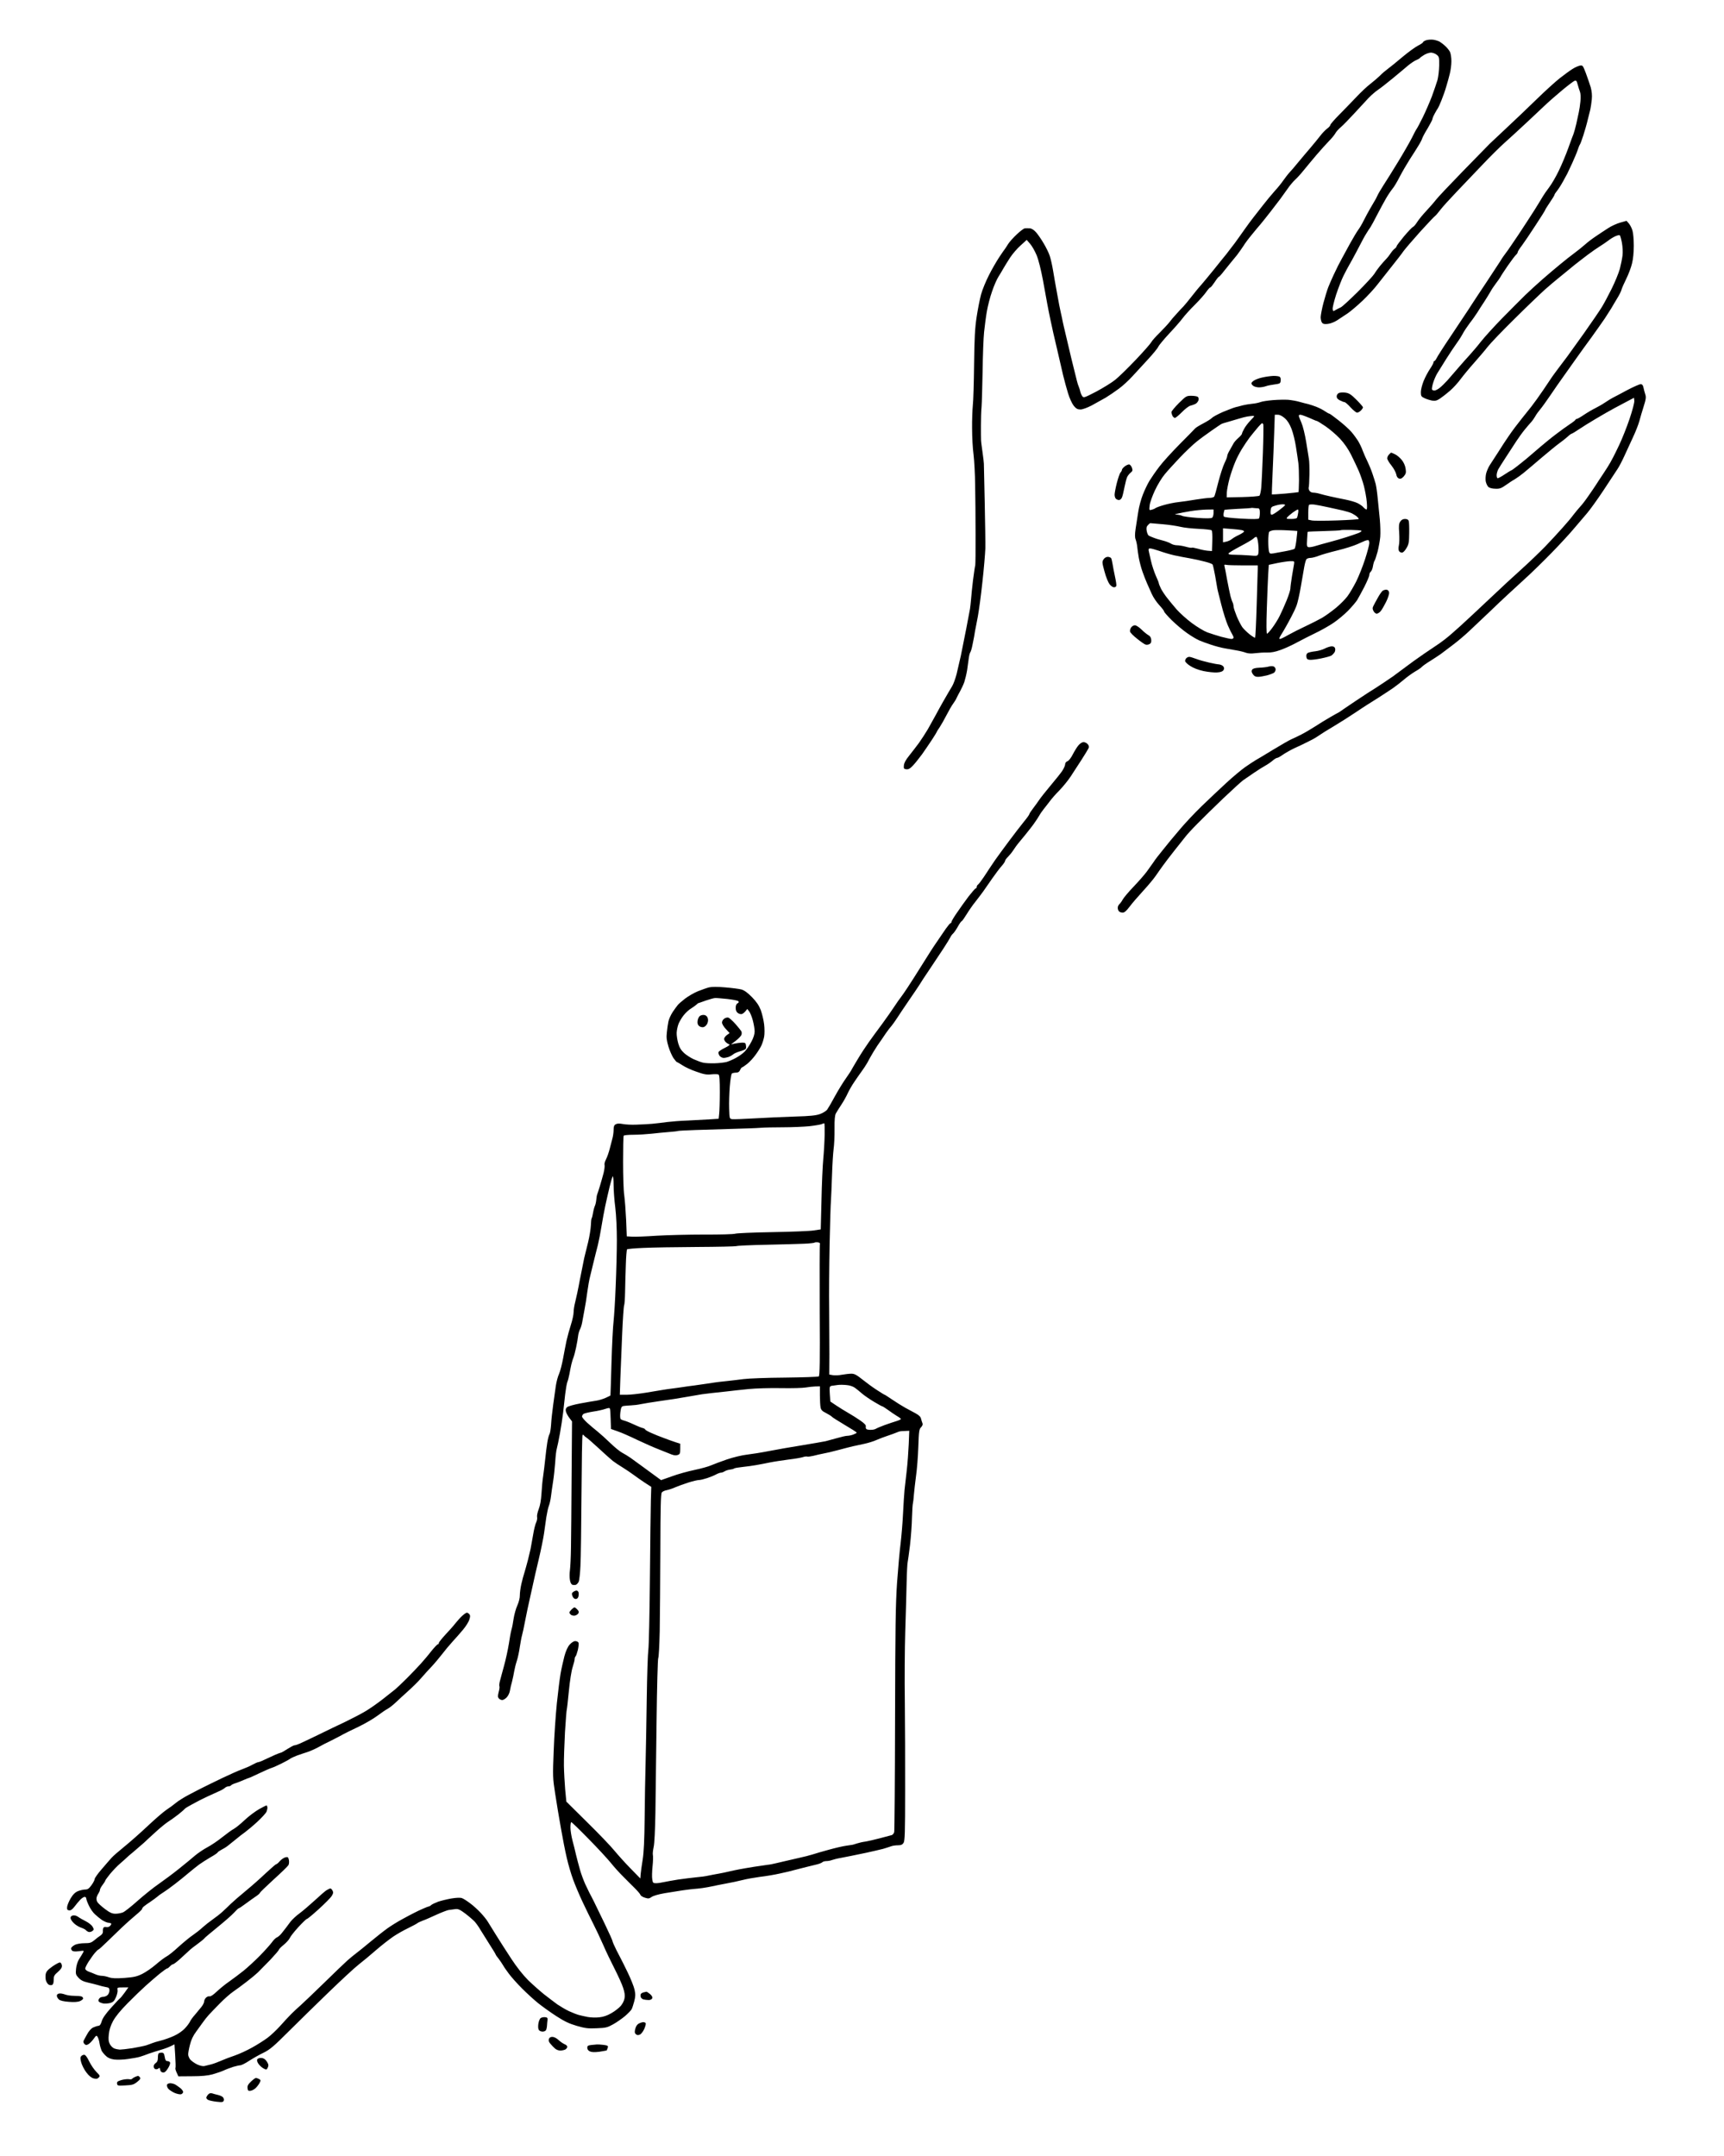 <?xml version="1.0" standalone="no"?>
<!DOCTYPE svg PUBLIC "-//W3C//DTD SVG 20010904//EN"
 "http://www.w3.org/TR/2001/REC-SVG-20010904/DTD/svg10.dtd">
<svg version="1.0" xmlns="http://www.w3.org/2000/svg"
 width="1638pt" height="2048pt" viewBox="0 0 1638 2048"
 preserveAspectRatio="xMidYMid meet">
<g transform="translate(0,2048) scale(0.1,-0.1)"
fill="#000000" stroke="none">
<g>
<path d="M13615 20103 c-22 2 -52 0 -67 -6 -16 -6 -28 -14 -28 -19 0 -4 -22
-19 -48 -32 -27 -14 -93 -62 -148 -108 -54 -46 -117 -97 -139 -113 -22 -16
-56 -45 -75 -65 -20 -19 -60 -54 -90 -77 -31 -23 -93 -82 -138 -130 -46 -48
-119 -124 -163 -168 -43 -44 -79 -85 -79 -92 0 -7 -14 -23 -31 -35 -17 -13
-46 -43 -65 -68 -19 -25 -61 -76 -94 -115 -33 -38 -84 -99 -114 -135 -29 -36
-66 -79 -82 -96 -16 -17 -42 -51 -59 -75 -16 -24 -54 -72 -85 -105 -30 -34
-80 -94 -110 -133 -30 -39 -71 -91 -90 -115 -19 -24 -57 -75 -85 -115 -27 -39
-69 -97 -92 -129 -23 -31 -60 -79 -82 -107 -23 -27 -75 -93 -117 -145 -42 -52
-96 -117 -120 -145 -25 -27 -67 -79 -95 -115 -28 -36 -61 -76 -74 -90 -14 -14
-44 -46 -67 -72 -24 -25 -54 -61 -68 -80 -14 -18 -55 -62 -91 -98 -37 -36 -73
-76 -80 -90 -7 -14 -73 -89 -147 -167 -74 -78 -162 -164 -196 -191 -33 -27
-115 -77 -180 -112 -114 -59 -120 -61 -133 -44 -8 11 -16 30 -19 44 -3 14 -9
34 -14 45 -5 11 -14 38 -19 60 -6 22 -29 117 -52 210 -22 94 -49 206 -59 250
-11 44 -21 91 -24 105 -2 14 -10 48 -16 75 -7 28 -23 111 -36 185 -14 74 -31
174 -39 222 -8 48 -22 110 -31 137 -9 28 -35 81 -58 119 -22 38 -55 86 -73
106 -21 23 -42 36 -60 37 -15 1 -36 1 -45 0 -10 0 -45 -27 -78 -58 -33 -31
-70 -72 -82 -92 -12 -20 -26 -40 -30 -46 -5 -5 -29 -41 -54 -78 -25 -38 -70
-115 -98 -171 -29 -57 -63 -139 -75 -184 -12 -45 -31 -141 -42 -214 -16 -105
-21 -200 -24 -448 -2 -173 -7 -349 -12 -390 -4 -41 -8 -140 -7 -220 0 -80 6
-192 14 -250 7 -58 14 -188 15 -290 2 -102 4 -311 4 -466 1 -155 -1 -287 -3
-295 -3 -8 -12 -70 -21 -139 -8 -69 -17 -152 -19 -185 -3 -33 -7 -73 -10 -90
-3 -16 -19 -102 -36 -190 -17 -88 -40 -203 -51 -255 -12 -52 -30 -130 -40
-173 -11 -43 -30 -95 -42 -115 -12 -20 -28 -46 -34 -57 -7 -11 -29 -49 -49
-85 -21 -36 -53 -95 -73 -132 -20 -36 -54 -97 -75 -135 -22 -37 -60 -96 -85
-131 -26 -34 -67 -89 -93 -121 -32 -39 -48 -69 -50 -92 -3 -30 0 -34 23 -37
20 -2 36 6 63 35 20 21 59 70 87 108 27 39 70 101 94 138 25 38 45 71 45 73 0
3 13 24 29 47 15 23 45 76 66 117 21 41 48 88 61 105 12 17 28 41 33 55 6 14
22 43 34 65 12 22 30 60 39 85 8 25 21 77 27 115 6 39 13 90 16 115 3 24 10
49 15 55 4 5 14 37 20 70 7 33 13 67 15 75 1 8 5 33 9 55 5 22 16 85 27 140
10 55 30 201 43 325 14 124 26 268 28 320 1 52 -2 250 -6 440 -4 190 -8 354
-8 365 0 11 -6 61 -13 110 -7 50 -14 101 -14 115 -1 14 -1 75 -1 135 0 61 2
142 6 180 3 39 7 192 10 340 2 149 8 315 14 370 6 55 17 143 26 195 9 52 31
139 50 192 18 54 46 117 61 140 15 24 36 58 46 77 11 19 39 65 63 102 24 37
70 90 102 118 l57 52 32 -37 c18 -20 45 -68 62 -108 18 -43 41 -136 60 -236
17 -91 35 -192 41 -225 6 -33 20 -105 32 -160 11 -55 38 -174 60 -265 21 -91
48 -205 59 -255 12 -49 33 -127 47 -172 14 -46 38 -98 54 -118 23 -28 37 -35
64 -35 20 0 63 16 106 38 40 22 100 55 133 74 33 20 89 58 125 85 36 26 95 80
130 119 36 39 103 112 150 163 47 51 90 104 96 118 6 14 52 69 101 122 50 53
108 119 128 146 21 28 73 86 117 129 44 44 93 99 109 123 17 24 34 43 39 43 5
0 23 23 41 50 18 28 36 50 39 50 4 0 26 24 48 53 22 28 50 63 62 77 12 14 41
49 64 78 22 30 50 69 62 88 11 19 45 65 75 101 30 37 68 83 85 102 17 20 59
73 95 119 35 46 76 100 92 120 15 20 46 64 69 96 22 33 55 71 72 87 17 15 54
55 81 89 28 34 83 101 124 149 40 47 94 106 118 131 25 25 51 57 59 71 7 15
32 43 55 62 23 20 79 78 126 129 47 51 108 117 136 147 29 30 69 64 89 77 20
13 83 62 140 109 57 47 123 102 147 123 25 20 58 43 75 50 17 7 33 16 36 20 3
5 21 18 41 30 20 12 49 22 65 22 16 0 40 -9 54 -20 23 -18 25 -25 24 -102 -1
-46 -8 -108 -16 -138 -9 -30 -33 -100 -53 -155 -21 -55 -60 -145 -87 -200 -27
-55 -54 -105 -59 -111 -5 -6 -25 -44 -45 -85 -21 -41 -80 -144 -132 -229 -52
-85 -114 -185 -138 -221 -23 -36 -50 -81 -58 -100 -9 -19 -20 -41 -26 -49 -5
-8 -24 -40 -41 -70 -18 -30 -45 -82 -62 -115 -16 -33 -40 -73 -53 -90 -12 -16
-46 -73 -75 -125 -28 -52 -64 -118 -79 -145 -15 -28 -32 -60 -37 -70 -6 -11
-24 -49 -41 -85 -17 -36 -40 -89 -52 -119 -11 -29 -32 -97 -46 -150 -14 -53
-25 -113 -26 -134 0 -20 6 -44 13 -53 10 -12 25 -15 55 -11 24 2 62 17 87 33
24 16 69 46 100 66 31 21 95 76 144 122 48 46 113 116 143 156 30 39 91 116
135 171 44 55 94 119 110 143 17 23 88 106 158 184 71 78 134 145 141 149 7 5
30 31 50 58 21 28 93 107 159 176 67 70 178 186 247 259 69 73 161 164 205
203 44 39 142 129 219 201 76 72 159 150 185 174 25 23 90 80 144 125 54 45
107 85 117 89 16 6 21 0 30 -35 6 -23 16 -54 22 -70 6 -16 8 -53 4 -90 -3 -34
-10 -80 -15 -102 -5 -22 -16 -72 -24 -111 -9 -39 -21 -82 -26 -95 -6 -13 -28
-74 -50 -135 -22 -61 -62 -158 -90 -215 -27 -57 -69 -129 -93 -160 -24 -31
-50 -70 -59 -85 -9 -16 -45 -74 -79 -129 -35 -55 -104 -161 -153 -235 -50 -74
-102 -151 -117 -170 -15 -19 -41 -56 -56 -82 -16 -25 -74 -113 -128 -195 -54
-81 -118 -177 -141 -213 -23 -36 -49 -76 -59 -90 -9 -14 -73 -109 -141 -212
-69 -102 -130 -198 -136 -212 -7 -14 -16 -26 -21 -26 -4 0 -8 -6 -8 -13 0 -7
-15 -35 -34 -63 -19 -28 -46 -80 -60 -114 -14 -35 -26 -82 -26 -105 0 -37 3
-43 35 -58 19 -9 52 -19 73 -23 30 -4 45 0 76 21 21 14 63 47 93 73 30 26 76
76 102 112 27 36 84 105 127 153 43 49 101 116 127 150 26 34 144 157 261 272
117 116 246 239 286 275 41 36 96 83 124 105 28 22 62 50 76 62 14 12 49 41
79 65 30 23 87 68 127 98 40 30 92 66 115 80 23 14 58 38 78 53 20 16 51 35
70 43 18 8 37 12 41 9 4 -3 13 -34 20 -70 7 -38 10 -89 6 -123 -4 -31 -16 -89
-26 -128 -11 -39 -45 -122 -76 -185 -31 -63 -73 -141 -93 -174 -20 -33 -97
-146 -172 -252 -75 -105 -146 -204 -158 -220 -12 -15 -45 -59 -74 -98 -29 -38
-60 -81 -70 -95 -9 -14 -47 -70 -84 -125 -37 -55 -89 -127 -115 -160 -27 -33
-64 -80 -84 -105 -19 -25 -49 -63 -67 -86 -17 -22 -48 -65 -68 -95 -20 -29
-63 -94 -94 -144 -32 -49 -68 -106 -81 -125 -12 -19 -27 -53 -33 -75 -6 -21
-8 -56 -5 -77 4 -20 15 -44 25 -54 10 -9 37 -17 66 -17 41 -2 56 4 98 33 28
20 67 46 89 58 21 13 59 40 83 60 25 20 100 84 168 142 68 58 145 121 172 140
26 19 62 47 78 62 17 16 34 28 38 28 4 0 34 18 65 39 31 21 104 67 162 101 58
35 139 81 180 103 41 22 100 53 130 69 l55 29 3 -29 c2 -16 -19 -94 -46 -174
-27 -80 -71 -189 -97 -244 -26 -54 -51 -106 -56 -114 -4 -8 -17 -33 -29 -54
-12 -21 -42 -70 -68 -108 -26 -39 -56 -84 -67 -102 -11 -17 -43 -65 -72 -106
-28 -41 -64 -88 -80 -104 -15 -17 -44 -51 -63 -76 -19 -26 -66 -82 -105 -125
-38 -43 -110 -121 -160 -173 -49 -51 -155 -153 -235 -225 -80 -72 -186 -170
-235 -217 -50 -47 -151 -142 -225 -211 -74 -70 -166 -153 -205 -186 -38 -33
-86 -70 -107 -84 -20 -13 -85 -57 -145 -98 -59 -40 -141 -99 -181 -130 -41
-31 -93 -69 -116 -86 -24 -16 -63 -43 -87 -59 -24 -16 -60 -39 -79 -52 -19
-12 -55 -35 -79 -50 -24 -16 -75 -49 -112 -74 -37 -25 -89 -60 -114 -77 -25
-18 -47 -33 -49 -33 -1 0 -36 -19 -77 -43 -41 -23 -106 -64 -145 -89 -39 -25
-98 -60 -130 -76 -33 -17 -75 -37 -94 -45 -19 -8 -96 -52 -170 -97 -74 -45
-151 -92 -170 -102 -19 -11 -64 -41 -100 -66 -36 -25 -117 -93 -180 -151 -63
-58 -168 -157 -234 -221 -65 -63 -154 -158 -198 -210 -44 -52 -87 -104 -97
-115 -9 -11 -43 -53 -76 -94 -33 -40 -71 -89 -84 -110 -14 -20 -43 -61 -65
-91 -22 -30 -79 -95 -127 -145 -47 -49 -93 -104 -102 -121 -9 -17 -23 -36 -31
-43 -9 -8 -16 -23 -16 -35 0 -12 5 -27 12 -34 7 -7 22 -12 35 -12 16 0 35 16
66 57 23 31 80 97 126 147 46 50 101 115 122 146 21 30 52 75 70 99 17 24 65
87 107 140 42 53 89 112 104 131 14 19 66 76 115 125 49 50 160 159 248 243
89 84 172 160 187 170 14 9 59 40 99 68 41 28 90 59 109 69 19 10 50 31 68 46
18 16 39 29 46 29 7 0 31 13 53 29 23 16 72 44 109 62 38 17 85 39 104 49 19
10 51 25 70 35 19 10 49 28 65 40 17 12 77 50 135 84 58 35 146 90 196 124 51
34 105 70 120 79 16 10 66 41 111 70 46 29 107 70 137 90 30 21 78 58 108 84
29 25 76 58 104 75 29 16 57 36 65 45 7 8 42 33 78 55 36 22 82 53 102 67 19
15 71 54 115 87 43 32 115 93 159 135 44 41 127 120 185 175 58 56 134 128
170 161 36 34 115 106 175 161 61 55 173 165 250 244 77 79 172 182 210 228
39 46 93 110 122 143 28 32 100 132 159 221 59 89 119 180 133 202 15 22 43
76 63 120 20 44 58 125 83 180 26 55 53 125 61 155 8 30 26 93 41 139 22 69
24 89 15 115 -6 17 -13 46 -17 64 -5 23 -12 32 -27 32 -11 0 -68 -25 -127 -56
-58 -31 -119 -64 -136 -72 -16 -8 -50 -29 -75 -46 -25 -17 -67 -41 -95 -55
-27 -13 -76 -42 -107 -63 -31 -21 -61 -38 -67 -38 -5 0 -11 -4 -13 -9 -1 -4
-26 -24 -54 -42 -28 -19 -85 -59 -126 -91 -42 -31 -108 -85 -149 -120 -40 -34
-102 -88 -138 -118 -37 -30 -83 -67 -103 -82 -20 -16 -39 -28 -42 -28 -2 0
-31 -18 -63 -39 -32 -21 -61 -37 -65 -34 -5 2 -8 15 -8 29 0 14 7 38 14 53 8
15 43 70 77 122 34 52 78 119 97 149 20 30 54 78 76 105 23 28 51 61 64 75 13
14 30 39 39 55 9 17 30 46 47 66 17 20 60 80 96 133 36 53 93 136 128 184 34
48 89 125 122 172 33 47 97 135 141 195 44 61 101 142 127 180 25 39 53 82 62
97 8 15 32 54 52 88 21 33 41 73 44 87 4 15 24 61 45 103 21 42 46 108 55 146
11 42 17 108 17 169 0 55 -5 119 -12 142 -6 24 -22 54 -34 69 l-23 26 -60 -17
c-33 -9 -85 -33 -115 -53 -31 -20 -83 -54 -115 -76 -32 -21 -80 -57 -105 -80
-25 -22 -71 -59 -101 -81 -30 -22 -90 -69 -133 -105 -44 -36 -120 -100 -170
-144 -49 -43 -124 -111 -165 -151 -41 -40 -140 -140 -220 -221 -80 -82 -169
-181 -199 -219 -30 -39 -78 -95 -105 -125 -28 -30 -78 -87 -111 -125 -33 -38
-80 -92 -104 -120 -25 -27 -58 -60 -75 -72 -16 -13 -38 -23 -47 -23 -10 0 -20
4 -23 9 -3 5 1 33 10 62 9 30 27 72 41 94 14 22 52 83 84 135 33 52 78 120
100 150 22 30 49 73 60 95 12 22 41 65 64 96 24 30 56 76 72 101 15 25 45 71
65 101 20 31 46 73 58 94 11 21 36 58 55 83 19 25 38 52 42 60 3 8 35 56 69
106 35 50 70 97 79 104 8 7 15 18 15 24 0 6 17 34 39 62 21 28 79 114 129 191
51 77 92 143 92 146 0 4 20 36 45 73 25 36 45 69 45 74 0 5 11 21 24 37 12 15
38 55 56 88 18 33 37 67 41 75 4 8 25 53 47 100 21 47 45 103 52 125 7 22 16
45 20 50 5 6 20 46 34 90 14 44 33 109 41 145 9 36 20 81 25 100 4 19 11 62
14 95 4 39 0 78 -10 115 -9 30 -30 90 -46 134 -29 76 -31 78 -59 72 -16 -3
-48 -18 -71 -33 -24 -15 -77 -54 -118 -86 -41 -32 -140 -122 -220 -200 -80
-78 -206 -198 -280 -267 -74 -69 -148 -139 -165 -155 -16 -17 -133 -136 -259
-265 -125 -129 -240 -250 -254 -270 -14 -19 -54 -64 -87 -100 -34 -36 -74 -84
-89 -108 -15 -24 -33 -45 -41 -48 -8 -3 -46 -43 -85 -89 -38 -46 -70 -88 -70
-94 0 -5 -8 -16 -18 -23 -10 -7 -27 -26 -38 -43 -10 -16 -30 -42 -44 -56 -14
-14 -41 -45 -60 -68 -19 -23 -43 -57 -53 -74 -11 -18 -81 -94 -156 -169 -76
-75 -148 -142 -162 -148 -13 -6 -35 -17 -49 -25 -23 -14 -25 -13 -28 9 -2 13
13 74 33 137 21 63 52 143 70 179 18 36 42 81 53 100 12 19 43 78 71 130 27
52 55 106 63 120 7 14 22 39 32 55 10 17 26 41 36 55 9 14 39 68 65 120 27 52
65 122 84 155 19 33 47 74 61 91 15 17 46 69 69 115 24 46 67 120 95 164 29
44 66 103 83 131 17 27 34 60 37 72 4 12 27 55 52 95 24 41 44 80 44 86 0 7
10 31 23 54 12 23 25 44 28 47 3 3 19 37 34 75 16 39 37 99 47 135 11 36 26
90 33 120 8 30 15 83 15 118 0 35 -6 75 -14 90 -8 15 -27 39 -43 53 -15 15
-39 33 -53 42 -14 8 -43 17 -65 20z"/>
</g>
<g>
<path d="M12100 16909 c-25 -1 -71 -7 -102 -14 -31 -6 -68 -20 -82 -29 -15 -9
-26 -21 -26 -28 0 -6 8 -17 18 -24 9 -7 34 -14 54 -14 20 0 49 5 65 11 15 6
53 13 83 17 51 7 55 9 58 36 2 16 -2 32 -10 37 -7 5 -33 8 -58 8z"/>
</g>
<g>
<path d="M12785 16750 c-23 3 -51 2 -63 -3 -13 -6 -22 -19 -22 -33 0 -15 10
-28 32 -38 17 -9 36 -16 43 -16 6 0 32 -22 57 -50 25 -27 53 -50 62 -50 9 0
25 9 36 20 11 11 20 25 20 30 0 6 -28 38 -62 72 -50 50 -70 63 -103 68z"/>
</g>
<g>
<path d="M11318 16720 c-45 0 -50 -3 -118 -70 -38 -38 -70 -77 -70 -85 0 -9 5
-25 10 -36 6 -10 16 -19 23 -19 7 0 37 25 67 55 30 31 66 58 80 61 14 3 35 11
48 17 12 6 25 22 29 35 3 15 1 27 -8 33 -8 5 -35 9 -61 9z"/>
</g>
<g>
<path d="M12240 16682 c-30 2 -95 1 -145 -3 -49 -4 -103 -12 -120 -19 -16 -6
-52 -14 -80 -16 -27 -3 -66 -9 -85 -14 -19 -5 -51 -13 -70 -18 -19 -5 -74 -26
-122 -46 -47 -21 -94 -46 -103 -56 -9 -10 -46 -33 -82 -52 -35 -18 -71 -40
-78 -48 -7 -8 -73 -76 -147 -150 -73 -74 -161 -170 -193 -213 -33 -43 -75
-104 -94 -135 -19 -31 -47 -91 -63 -132 -16 -41 -36 -113 -43 -160 -7 -47 -19
-119 -25 -161 -8 -55 -8 -83 0 -104 6 -16 13 -47 15 -69 2 -23 9 -70 15 -106
7 -36 22 -95 35 -131 13 -36 32 -86 43 -110 11 -24 31 -70 45 -101 14 -32 46
-79 71 -106 25 -27 46 -54 46 -60 0 -7 33 -44 73 -84 41 -40 107 -96 148 -124
41 -29 92 -59 114 -68 22 -10 72 -28 112 -41 39 -13 98 -29 130 -34 32 -6 83
-15 113 -20 30 -5 70 -15 88 -22 23 -8 53 -9 90 -4 32 4 82 7 112 6 38 -1 77
6 128 25 40 14 110 46 155 71 45 24 125 65 177 90 52 25 129 68 170 96 41 28
104 80 139 116 35 36 74 82 86 101 12 20 43 77 69 127 25 50 46 99 46 110 0
12 6 26 14 32 8 7 18 31 21 54 4 23 11 47 16 52 4 6 17 44 28 85 10 41 22 104
25 140 3 36 1 110 -4 165 -6 55 -15 145 -20 200 -5 55 -14 118 -20 140 -6 22
-20 66 -31 98 -11 33 -31 81 -44 108 -14 27 -35 75 -47 106 -11 32 -33 76 -47
98 -14 22 -42 60 -63 84 -20 23 -74 72 -119 107 -44 35 -84 64 -88 64 -5 0
-23 10 -42 23 -19 13 -54 31 -79 41 -25 10 -61 22 -80 27 -19 4 -57 14 -85 22
-27 8 -75 16 -105 19z m-99 -142 c19 0 42 -12 67 -34 26 -23 46 -56 64 -103
14 -37 33 -113 41 -168 9 -55 19 -125 23 -155 4 -30 6 -104 6 -164 -1 -60 -3
-110 -4 -111 -2 -1 -59 -8 -127 -14 -69 -6 -126 -9 -127 -8 -1 1 2 92 7 202 5
110 12 280 15 378 l6 177 29 0z m213 0 c7 0 31 -7 52 -16 22 -8 53 -22 71 -30
17 -8 34 -14 37 -14 3 0 39 -22 79 -49 40 -27 102 -80 138 -118 42 -45 78 -98
106 -153 23 -47 56 -115 72 -152 16 -37 39 -103 50 -146 11 -44 24 -112 27
-151 4 -45 3 -71 -3 -71 -5 0 -18 9 -29 21 -10 12 -35 29 -55 39 -19 10 -71
25 -115 34 -43 8 -108 22 -144 30 -36 8 -81 19 -100 25 -19 6 -47 11 -62 11
-17 0 -31 8 -38 20 -6 11 -8 24 -6 29 3 5 6 60 7 122 1 63 -1 130 -5 149 -3
19 -15 92 -26 162 -12 73 -31 150 -45 182 -14 31 -25 61 -25 66 0 6 6 10 14
10z m-454 -11 c23 1 22 -1 -17 -41 -23 -24 -51 -60 -62 -81 -12 -21 -21 -42
-21 -48 0 -5 -16 -24 -36 -41 -20 -18 -40 -41 -45 -52 -6 -12 -21 -39 -34 -61
-14 -22 -25 -48 -25 -57 0 -9 -12 -40 -26 -68 -14 -29 -40 -109 -58 -178 -17
-70 -35 -133 -39 -139 -5 -7 -25 -13 -45 -13 -20 0 -80 -8 -132 -16 -52 -9
-126 -20 -165 -24 -38 -4 -100 -17 -137 -28 -37 -10 -73 -24 -80 -29 -7 -6
-24 -13 -37 -16 -23 -6 -23 -4 -18 42 3 27 26 91 50 142 24 52 66 121 93 153
27 33 92 104 144 159 52 55 124 123 160 152 36 29 101 76 144 106 43 30 83 57
90 61 6 3 31 12 56 18 25 7 72 21 105 31 33 10 71 20 85 22 14 2 36 5 50 6z
m91 -69 c4 0 9 -6 12 -12 2 -7 1 -128 -4 -268 -5 -140 -12 -288 -15 -327 -4
-40 -12 -77 -18 -82 -6 -5 -79 -11 -161 -13 l-150 -3 1 45 c1 25 13 86 26 135
14 50 38 119 53 154 14 35 43 91 64 125 20 33 54 83 74 110 21 26 54 68 75 92
20 24 40 43 43 44z m192 -771 c15 1 27 -2 27 -6 0 -5 -26 -27 -57 -50 -31 -24
-62 -43 -70 -43 -10 0 -13 10 -11 37 3 34 7 39 43 49 22 7 52 13 68 13z m302
-2 c22 -3 81 -14 130 -25 50 -11 115 -25 145 -32 30 -7 69 -19 85 -27 17 -9
38 -22 48 -31 9 -8 17 -18 17 -22 0 -4 -93 -10 -207 -14 -115 -4 -223 -4 -240
0 l-33 7 0 67 c0 36 3 70 7 74 5 4 26 5 48 3z m-573 -33 c13 -1 31 -3 41 -3
13 -1 17 -10 17 -43 0 -24 -4 -48 -8 -53 -5 -7 -58 -8 -167 -2 -100 6 -163 13
-167 20 -4 7 -4 23 -1 37 3 14 7 26 7 27 1 1 58 5 126 9 69 3 126 7 127 8 2 2
13 2 25 0z m-449 -15 l67 1 0 -34 c0 -18 -6 -38 -13 -44 -9 -7 -52 -8 -140 -2
-70 5 -136 14 -146 20 -11 5 -32 10 -48 11 -26 1 -26 2 7 10 19 5 73 15 120
23 47 8 115 14 153 15z m868 1 c5 0 6 -15 3 -32 -3 -18 -7 -39 -10 -45 -2 -8
-22 -13 -55 -13 -47 0 -50 1 -38 17 8 9 32 29 53 45 21 15 43 28 47 28z
m-1402 -130 c3 0 56 -5 118 -10 61 -5 137 -17 170 -25 32 -8 109 -16 172 -19
62 -3 118 -9 123 -14 5 -5 8 -52 6 -103 l-3 -94 -40 3 c-22 2 -64 10 -93 19
-30 8 -56 13 -58 10 -3 -3 -29 1 -57 9 -29 8 -67 14 -85 14 -18 0 -44 7 -57
16 -13 8 -48 22 -77 29 -29 7 -69 19 -88 27 -19 7 -40 16 -46 20 -7 4 -15 24
-19 44 -5 27 -2 41 11 55 9 10 20 19 23 19z m769 -55 c42 -3 87 -8 100 -11 12
-2 22 -8 22 -13 0 -5 -21 -19 -47 -32 -27 -12 -57 -30 -68 -39 -11 -10 -35
-21 -52 -25 l-33 -7 0 67 0 66 78 -6z m532 -13 c52 -3 96 -5 96 -6 1 0 -3 -37
-8 -81 -5 -44 -13 -84 -18 -88 -4 -5 -43 -15 -86 -23 -44 -8 -95 -17 -115 -21
-32 -5 -37 -2 -42 18 -4 13 -7 58 -7 99 0 41 4 80 8 87 4 6 23 13 42 16 19 2
78 2 130 -1z m605 4 c51 -1 97 -4 100 -8 4 -4 -8 -13 -26 -21 -19 -7 -70 -25
-114 -39 -44 -14 -118 -36 -165 -48 -47 -12 -106 -29 -132 -37 -25 -8 -55 -13
-65 -11 -16 3 -18 12 -14 73 2 39 4 71 6 73 2 2 71 5 155 7 84 2 154 6 157 8
2 3 46 4 98 3z m-899 -66 c7 0 15 -26 19 -69 4 -38 4 -79 0 -92 -7 -21 -11
-22 -89 -15 -44 3 -107 6 -139 6 -41 0 -57 4 -55 12 2 6 53 37 112 68 59 31
115 64 124 73 9 10 22 17 28 17z m1062 -31 c7 1 12 -11 12 -28 0 -16 -18 -84
-40 -152 -22 -68 -60 -164 -85 -214 -25 -49 -62 -112 -83 -140 -20 -27 -69
-76 -107 -108 -39 -32 -99 -76 -135 -97 -36 -20 -108 -57 -160 -81 -52 -24
-124 -61 -160 -81 -36 -21 -71 -38 -78 -38 -10 0 -9 8 6 33 11 17 32 52 46 77
14 25 40 71 56 103 17 31 39 78 49 105 10 26 28 106 40 177 12 72 27 157 33
190 6 33 15 66 21 73 5 6 22 12 38 12 15 0 51 9 78 20 28 11 108 34 178 51 71
17 155 44 188 59 33 15 67 30 75 33 8 3 21 6 28 6z m-2070 -79 c10 0 50 -11
88 -24 38 -14 100 -32 139 -41 38 -8 105 -22 150 -29 44 -8 109 -22 145 -32
36 -9 68 -21 71 -27 4 -5 14 -53 24 -106 9 -53 18 -105 20 -116 1 -11 19 -81
38 -156 19 -76 48 -166 63 -200 15 -35 34 -73 41 -84 7 -11 13 -25 13 -32 0
-7 -9 -13 -20 -13 -11 0 -55 10 -98 21 -42 12 -102 31 -132 42 -30 11 -96 51
-146 88 -50 37 -115 96 -145 130 -30 35 -71 84 -90 109 -20 25 -46 64 -58 87
-11 23 -21 47 -21 52 0 6 -13 39 -29 73 -15 35 -36 97 -45 138 -10 41 -19 85
-22 98 -3 16 0 22 14 22z m1329 -121 c41 1 42 0 38 -26 -3 -16 -12 -68 -20
-118 -8 -49 -15 -102 -15 -116 0 -14 -16 -64 -35 -111 -19 -47 -49 -114 -66
-148 -17 -35 -50 -87 -72 -116 -22 -30 -44 -54 -49 -54 -6 0 -7 90 -2 233 4
127 10 275 13 327 l6 94 80 17 c44 9 99 17 122 18z m-605 -35 c13 -3 85 -5
161 -5 l137 0 0 -32 c0 -18 -5 -171 -10 -341 -5 -170 -12 -311 -15 -314 -2 -3
-25 11 -51 31 -25 20 -57 51 -70 68 -13 18 -37 65 -54 105 -16 40 -30 82 -30
93 0 12 -4 29 -9 39 -5 9 -14 36 -20 59 -6 23 -20 93 -32 155 -11 62 -22 121
-25 130 -4 14 0 16 18 12z"/>
</g>
<g>
<path d="M13218 16180 c-3 0 -12 -8 -21 -18 -10 -10 -17 -27 -17 -36 0 -10 18
-41 40 -68 22 -27 42 -65 46 -84 4 -22 13 -36 27 -40 15 -5 27 1 45 21 20 24
23 35 17 73 -4 28 -18 60 -37 83 -17 21 -45 45 -63 53 -18 9 -35 16 -37 16z"/>
</g>
<g>
<path d="M10729 16068 c-8 1 -27 -7 -42 -18 -15 -12 -27 -26 -27 -32 0 -6 -6
-19 -14 -27 -8 -9 -23 -54 -35 -100 -12 -47 -21 -97 -21 -111 0 -14 5 -31 12
-38 7 -7 20 -12 30 -12 11 0 23 11 29 27 6 15 16 60 24 100 8 40 19 82 26 95
7 12 21 30 33 39 17 14 19 21 11 45 -6 16 -17 30 -26 32z"/>
</g>
<g>
<path d="M13349 15550 c-19 0 -34 -8 -45 -25 -13 -20 -15 -40 -10 -108 3 -45
2 -98 -3 -118 -5 -21 -5 -43 1 -53 5 -9 17 -16 28 -16 11 0 28 17 43 43 22 37
25 55 26 143 1 55 -1 108 -5 117 -4 11 -17 17 -35 17z"/>
</g>
<g>
<path d="M10525 15190 c-15 0 -31 -10 -40 -24 -15 -23 -14 -31 9 -115 13 -50
35 -104 48 -121 13 -16 31 -29 41 -29 10 -1 20 5 23 12 3 8 -3 47 -12 88 -9
41 -19 94 -23 119 -4 25 -10 51 -14 58 -5 6 -19 12 -32 12z"/>
</g>
<g>
<path d="M13175 14878 c-11 1 -28 -3 -38 -10 -9 -7 -31 -38 -47 -68 -17 -30
-36 -65 -42 -78 -9 -17 -8 -28 2 -47 7 -14 21 -25 30 -25 9 0 26 10 37 23 11
12 34 52 52 88 18 36 31 77 29 90 -2 15 -11 25 -23 27z"/>
</g>
<g>
<path d="M10783 14540 c-12 0 -28 -9 -36 -21 -8 -11 -13 -29 -10 -40 3 -10 33
-41 67 -67 33 -27 69 -52 79 -55 10 -4 27 -2 38 4 15 8 19 19 17 42 -2 21 -11
35 -27 43 -12 7 -42 30 -65 53 -23 23 -51 41 -63 41z"/>
</g>
<g>
<path d="M12652 14340 c-15 -1 -44 -10 -65 -21 -21 -11 -62 -23 -90 -26 -29
-3 -60 -10 -70 -15 -12 -6 -17 -18 -15 -36 2 -21 9 -28 31 -30 16 -2 65 4 109
13 44 9 88 21 97 27 10 6 23 20 30 30 7 11 9 28 6 39 -4 13 -15 19 -33 19z"/>
</g>
<g>
<path d="M11300 14240 c-9 0 -21 -5 -28 -12 -7 -7 -12 -19 -12 -27 0 -9 21
-30 48 -47 30 -20 76 -38 127 -49 44 -9 102 -15 129 -13 33 2 52 9 60 21 8 12
8 22 0 35 -6 9 -24 18 -40 20 -16 1 -60 9 -97 18 -37 8 -91 23 -120 34 -29 11
-59 20 -67 20z"/>
</g>
<g>
<path d="M12103 14148 c-11 5 -30 5 -48 0 -16 -5 -57 -10 -89 -11 -42 -2 -62
-8 -69 -19 -8 -12 -6 -23 6 -42 13 -19 26 -26 50 -26 17 0 56 7 85 14 29 8 60
20 68 26 8 7 14 21 14 31 0 10 -8 22 -17 27z"/>
</g>
<g>
<path d="M10294 13430 c-12 0 -33 -13 -47 -30 -14 -16 -38 -55 -54 -86 -16
-32 -37 -60 -50 -65 -14 -5 -23 -17 -23 -30 0 -12 -13 -40 -28 -63 -15 -22
-65 -85 -110 -138 -45 -54 -93 -114 -107 -135 -14 -21 -41 -58 -60 -83 -19
-25 -35 -49 -35 -54 0 -5 -24 -39 -54 -75 -29 -36 -91 -116 -137 -178 -46 -61
-106 -144 -134 -183 -27 -40 -54 -80 -60 -89 -5 -9 -28 -43 -50 -76 -22 -33
-46 -64 -52 -68 -7 -4 -13 -15 -13 -22 0 -8 -4 -15 -10 -15 -5 0 -35 -35 -68
-77 -32 -43 -82 -112 -110 -154 -29 -41 -52 -81 -52 -87 0 -7 -4 -12 -9 -12
-4 0 -24 -24 -44 -52 -20 -29 -57 -84 -84 -123 -27 -38 -91 -137 -142 -220
-51 -82 -113 -179 -137 -215 -23 -36 -53 -78 -65 -94 -13 -16 -40 -55 -61 -87
-21 -33 -73 -106 -115 -164 -43 -57 -100 -136 -128 -175 -27 -38 -74 -109
-103 -158 -29 -48 -56 -94 -60 -102 -3 -8 -27 -44 -52 -80 -26 -36 -73 -112
-105 -170 -31 -58 -65 -116 -75 -130 -10 -14 -41 -33 -68 -43 -39 -14 -93 -20
-239 -24 -103 -3 -273 -11 -378 -17 -104 -6 -202 -10 -217 -8 -27 4 -27 4 -30
100 -2 53 1 149 6 212 5 63 14 118 20 122 6 4 23 8 39 8 19 0 31 7 39 25 6 14
14 25 18 25 4 0 26 15 49 33 23 18 60 58 81 88 22 30 47 70 55 89 9 19 20 55
25 80 5 27 5 77 0 120 -5 41 -20 102 -32 135 -17 43 -40 78 -83 122 -41 42
-73 65 -100 73 -22 6 -92 15 -154 20 -76 7 -129 6 -155 0 -23 -6 -70 -23 -106
-37 -36 -15 -90 -46 -120 -69 -30 -23 -62 -51 -70 -61 -9 -10 -30 -40 -48 -66
-18 -27 -36 -67 -41 -90 -5 -23 -12 -70 -15 -104 -6 -49 -2 -77 15 -135 12
-40 34 -89 48 -110 14 -20 29 -37 33 -38 4 0 27 -14 52 -30 25 -17 85 -45 133
-61 72 -26 98 -30 143 -25 30 3 61 2 67 -2 9 -5 12 -54 12 -167 0 -88 -3 -181
-6 -207 l-5 -46 -91 -6 c-51 -3 -144 -8 -207 -11 -63 -2 -149 -9 -190 -14 -41
-6 -106 -13 -145 -17 -38 -3 -106 -7 -150 -8 -44 -2 -101 1 -127 6 -32 6 -53
6 -67 -2 -16 -8 -21 -21 -21 -53 0 -23 -5 -58 -10 -77 -5 -19 -17 -64 -26
-100 -9 -36 -25 -82 -36 -103 -11 -21 -17 -45 -14 -53 3 -9 -1 -44 -9 -77 -9
-34 -25 -91 -36 -127 -11 -36 -23 -72 -26 -80 -3 -8 -6 -31 -8 -51 -2 -21 -8
-45 -13 -55 -5 -11 -13 -39 -17 -64 -4 -25 -10 -49 -14 -55 -3 -5 -6 -35 -7
-65 -1 -30 -12 -102 -26 -160 -14 -58 -31 -125 -37 -150 -5 -25 -24 -117 -41
-205 -16 -88 -37 -185 -45 -215 -8 -30 -15 -73 -15 -96 0 -23 -12 -77 -26
-120 -14 -43 -32 -110 -41 -149 -8 -38 -23 -115 -33 -170 -10 -55 -27 -120
-38 -146 -12 -25 -25 -76 -31 -115 -5 -38 -16 -118 -25 -179 -8 -60 -18 -145
-20 -188 -3 -44 -10 -84 -15 -91 -5 -6 -15 -42 -21 -80 -6 -37 -15 -109 -20
-160 -5 -50 -14 -120 -19 -156 -6 -36 -13 -110 -16 -165 -4 -67 -13 -117 -27
-153 -11 -28 -18 -62 -15 -74 3 -11 -1 -34 -8 -49 -8 -15 -22 -69 -30 -121 -9
-51 -20 -111 -24 -133 -5 -22 -16 -69 -25 -105 -9 -36 -24 -87 -32 -115 -9
-27 -23 -79 -31 -115 -8 -36 -14 -83 -14 -105 1 -23 -9 -64 -24 -97 -14 -31
-29 -87 -35 -125 -5 -37 -14 -84 -20 -103 -6 -19 -17 -80 -25 -135 -9 -55 -29
-149 -46 -210 -16 -60 -35 -127 -40 -148 -5 -20 -7 -41 -4 -46 3 -5 0 -30 -7
-55 -9 -36 -9 -48 1 -60 8 -9 22 -16 33 -16 10 0 30 12 43 26 14 15 27 43 30
63 3 20 12 59 20 86 7 28 16 70 20 95 4 25 15 70 25 100 10 30 23 91 29 135 7
44 16 94 21 110 5 17 19 80 30 140 12 61 30 148 41 195 11 47 26 116 34 153 8
38 32 144 54 235 22 92 44 202 50 245 6 42 16 112 22 155 7 42 17 91 24 107 7
17 16 57 20 90 4 33 13 96 20 140 7 44 16 126 20 181 3 56 10 117 16 135 5 19
19 82 29 141 11 59 24 147 30 195 5 48 14 129 20 178 6 50 15 101 20 115 6 14
15 48 20 75 5 28 13 70 19 95 6 25 15 54 20 65 5 11 16 54 25 95 9 41 17 91
19 110 2 19 10 46 17 60 8 14 17 43 21 65 4 22 14 76 22 120 9 44 21 121 27
170 7 50 18 117 27 150 8 33 23 96 34 140 11 44 28 114 39 155 10 41 26 122
35 180 9 58 26 146 36 195 11 50 29 131 41 180 12 50 25 94 30 100 4 5 8 -31
8 -81 0 -49 7 -146 16 -214 9 -75 15 -200 15 -310 0 -102 -5 -297 -11 -435 -5
-137 -15 -288 -20 -335 -6 -47 -15 -224 -20 -395 -5 -170 -9 -311 -10 -312 0
-1 -21 -11 -47 -23 -25 -11 -65 -23 -87 -26 -23 -3 -90 -15 -151 -26 -60 -11
-118 -27 -127 -36 -12 -10 -16 -23 -11 -41 3 -14 18 -41 32 -60 l26 -34 -4
-516 c-2 -284 -4 -591 -6 -682 -1 -91 -6 -188 -10 -217 -4 -28 -4 -70 0 -91 4
-26 13 -42 24 -46 10 -3 25 -3 33 0 8 3 20 16 26 28 6 12 14 81 17 152 4 72 8
379 10 683 2 305 6 557 10 560 3 4 9 2 13 -4 4 -6 14 -15 23 -20 9 -5 62 -51
117 -102 55 -51 115 -105 134 -120 20 -15 61 -43 93 -62 31 -19 78 -51 104
-70 25 -19 74 -53 107 -75 l62 -40 -4 -130 c-2 -71 -6 -407 -9 -745 -3 -338
-10 -642 -15 -675 -5 -33 -12 -240 -15 -460 -3 -220 -8 -497 -11 -615 -3 -118
-8 -351 -9 -518 -2 -214 -8 -331 -19 -400 -9 -53 -17 -115 -19 -137 l-3 -40
-93 95 c-51 52 -120 129 -154 170 -33 41 -150 163 -259 270 l-197 195 -11 115
c-5 63 -11 165 -12 225 -1 61 4 204 10 319 7 115 15 212 17 215 2 4 11 83 20
176 9 97 25 195 36 228 10 31 19 66 19 76 0 11 4 22 8 25 5 3 14 30 22 60 7
30 10 61 7 70 -4 9 -17 16 -31 16 -15 0 -35 -13 -54 -34 -19 -22 -36 -60 -50
-112 -11 -44 -28 -117 -36 -164 -8 -47 -24 -173 -35 -280 -11 -107 -25 -310
-30 -450 -10 -245 -9 -261 14 -410 13 -85 37 -231 54 -325 16 -93 41 -221 56
-284 14 -62 41 -154 60 -205 18 -50 58 -145 89 -211 31 -66 76 -158 100 -205
24 -47 67 -137 95 -201 27 -63 78 -169 112 -235 33 -65 70 -146 80 -179 14
-41 18 -72 13 -98 -3 -22 -20 -54 -36 -73 -17 -19 -56 -50 -88 -68 -39 -23
-76 -36 -116 -40 -32 -4 -81 -2 -109 3 -27 5 -66 14 -85 19 -19 5 -62 22 -95
37 -33 16 -82 45 -110 64 -27 20 -84 63 -125 95 -41 33 -110 94 -152 135 -48
48 -107 122 -160 203 -46 70 -110 170 -143 223 -33 53 -69 111 -80 129 -11 19
-42 57 -68 85 -26 28 -71 69 -100 90 -29 22 -63 44 -77 49 -16 6 -51 5 -100
-3 -41 -7 -97 -21 -125 -30 -27 -10 -57 -24 -66 -31 -8 -8 -19 -14 -22 -14 -4
0 -29 -9 -55 -21 -26 -11 -65 -29 -87 -41 -22 -11 -74 -38 -115 -61 -41 -22
-104 -61 -139 -86 -35 -25 -107 -82 -160 -126 -53 -44 -114 -94 -136 -110 -22
-16 -60 -48 -85 -70 -25 -22 -126 -119 -225 -216 -99 -96 -198 -191 -220 -210
-22 -19 -60 -54 -85 -79 -25 -25 -73 -76 -107 -115 -34 -38 -88 -89 -120 -113
-32 -24 -98 -66 -147 -93 -50 -28 -124 -62 -165 -76 -42 -14 -100 -36 -129
-49 -29 -13 -72 -29 -95 -35 -23 -6 -52 -13 -65 -16 -14 -3 -43 3 -70 16 -26
13 -55 34 -66 48 -10 14 -18 35 -18 47 0 11 7 53 17 91 12 49 30 86 59 125 22
30 52 71 65 90 13 19 38 50 55 69 17 19 65 68 106 110 41 42 98 92 126 111 28
19 85 61 125 92 41 31 90 72 109 90 19 19 72 73 118 120 45 48 82 91 82 96 0
5 21 27 46 47 26 21 51 50 58 65 6 15 43 61 81 103 39 42 75 77 80 77 6 0 57
42 114 94 57 52 113 108 123 125 15 24 17 34 8 50 -6 12 -15 21 -21 21 -5 0
-22 -8 -37 -17 -15 -10 -65 -53 -112 -97 -47 -43 -111 -98 -142 -121 -32 -23
-71 -59 -88 -81 -16 -21 -36 -48 -44 -59 -8 -11 -27 -34 -41 -52 -14 -18 -34
-34 -44 -38 -9 -3 -31 -23 -47 -46 -16 -22 -67 -79 -114 -127 -47 -48 -117
-112 -155 -143 -39 -31 -100 -77 -137 -103 -37 -25 -90 -69 -119 -96 -32 -31
-59 -48 -67 -45 -8 3 -23 -2 -33 -11 -11 -10 -19 -26 -19 -37 0 -10 -11 -33
-25 -51 -14 -17 -42 -51 -62 -75 -21 -23 -43 -54 -48 -66 -6 -13 -27 -42 -48
-64 -23 -25 -65 -54 -105 -72 -37 -17 -94 -37 -127 -45 -33 -8 -69 -19 -80
-24 -11 -4 -36 -14 -55 -20 -19 -6 -78 -18 -130 -27 -52 -8 -107 -14 -122 -14
-15 1 -39 6 -52 11 -14 5 -33 24 -42 41 -13 25 -15 47 -10 94 4 41 17 82 40
125 24 44 69 99 139 170 57 58 135 133 173 167 38 34 97 85 131 113 34 27 66
50 71 50 5 0 17 9 27 20 10 11 23 20 29 20 6 0 34 21 61 45 28 25 66 60 85 78
19 19 60 51 90 72 30 22 58 45 62 51 4 7 61 54 126 107 64 52 134 113 155 136
20 22 40 41 44 42 5 0 35 20 68 45 33 24 77 56 97 69 21 14 38 29 38 34 0 4
59 61 130 126 72 65 135 126 141 137 6 11 7 33 4 49 -6 27 -10 30 -33 25 -15
-4 -39 -20 -53 -36 -14 -17 -30 -30 -35 -30 -5 0 -49 -39 -99 -85 -49 -47
-135 -123 -190 -168 -55 -45 -118 -100 -141 -122 -22 -22 -58 -56 -80 -76 -21
-20 -64 -53 -94 -74 -30 -21 -73 -55 -95 -75 -22 -21 -63 -53 -92 -73 -29 -19
-90 -70 -137 -112 -46 -43 -98 -84 -115 -92 -17 -9 -61 -42 -98 -74 -38 -33
-96 -73 -130 -90 -52 -26 -80 -32 -170 -39 -82 -6 -118 -4 -148 6 -22 8 -52
14 -67 14 -15 0 -42 6 -60 14 -18 8 -48 20 -65 26 -19 7 -33 19 -33 29 0 9 15
39 33 67 18 27 44 65 59 82 15 18 30 32 34 32 4 0 40 33 81 73 41 39 105 101
142 137 38 36 96 88 129 115 34 28 62 55 62 60 0 6 8 17 18 25 9 8 38 28 62
44 25 17 55 39 68 50 12 11 38 29 56 40 19 12 67 46 108 78 40 31 99 78 130
105 31 26 76 62 100 80 24 17 72 48 108 69 36 20 67 41 68 46 2 5 18 16 35 25
18 9 45 25 60 37 15 12 49 39 76 61 26 22 67 54 90 70 23 17 76 61 118 100 41
38 80 81 86 95 5 14 9 32 8 40 -2 8 -4 17 -6 19 -2 2 -35 -14 -72 -35 -37 -21
-100 -68 -139 -105 -39 -37 -85 -74 -102 -83 -18 -9 -67 -45 -110 -79 -42 -34
-106 -77 -142 -96 -36 -19 -87 -54 -115 -77 -27 -24 -96 -80 -153 -126 -57
-46 -145 -111 -195 -146 -51 -35 -140 -107 -199 -159 -59 -53 -121 -102 -139
-110 -17 -7 -49 -13 -71 -13 -32 0 -53 9 -102 46 -33 25 -66 55 -72 67 -6 11
-9 29 -6 41 3 12 11 30 19 41 7 11 13 25 13 33 0 7 11 28 25 46 14 18 25 36
25 40 0 4 21 33 46 64 26 31 69 77 98 101 28 24 53 47 56 50 3 4 36 33 74 64
37 32 80 69 95 82 14 14 61 57 105 97 43 40 100 87 127 104 26 17 70 48 96 69
26 21 53 44 58 51 6 7 38 26 70 43 33 18 67 35 75 40 8 4 40 20 70 34 30 14
77 35 103 47 27 11 55 27 63 35 9 8 24 15 34 15 10 0 21 4 25 9 3 5 22 15 43
21 20 7 56 20 79 31 24 10 45 19 48 19 4 0 48 20 98 44 51 24 103 47 117 51
14 4 57 23 95 42 39 19 76 40 83 46 8 6 37 19 65 30 29 10 72 25 98 33 25 8
70 28 100 44 29 17 90 48 134 69 44 22 91 47 105 55 14 8 78 40 142 70 65 31
147 79 183 106 37 28 80 57 97 66 17 9 52 36 77 60 25 24 80 74 122 112 42 38
98 93 123 123 26 30 70 79 99 109 29 31 72 83 97 115 25 33 70 87 100 120 31
33 76 85 101 115 25 30 52 72 58 93 10 30 10 41 1 52 -7 8 -18 15 -24 15 -6 0
-25 -13 -42 -28 -17 -15 -46 -47 -66 -72 -19 -25 -63 -74 -97 -110 -33 -36
-61 -71 -61 -77 0 -7 -4 -13 -9 -13 -6 0 -34 -30 -64 -67 -29 -38 -74 -90 -98
-117 -24 -27 -84 -90 -134 -140 -49 -49 -102 -99 -117 -110 -15 -12 -64 -51
-110 -87 -46 -36 -117 -86 -158 -111 -41 -25 -129 -71 -195 -103 -66 -31 -183
-87 -260 -125 -77 -37 -156 -75 -177 -84 -20 -9 -42 -16 -50 -16 -7 0 -37 -16
-67 -35 -29 -19 -57 -35 -62 -35 -4 0 -30 -10 -56 -21 -27 -12 -70 -32 -98
-45 -27 -14 -55 -24 -61 -24 -6 0 -31 -11 -55 -24 -24 -14 -71 -34 -104 -46
-33 -12 -116 -49 -185 -82 -69 -33 -150 -73 -180 -88 -30 -15 -91 -46 -134
-69 -44 -23 -99 -57 -122 -76 -24 -20 -66 -51 -94 -69 -28 -19 -108 -88 -178
-154 -70 -66 -170 -154 -222 -196 -52 -42 -106 -89 -120 -105 -14 -15 -55 -63
-92 -106 -38 -43 -68 -86 -68 -95 0 -9 -14 -36 -30 -58 -24 -33 -36 -42 -60
-42 -16 0 -47 -7 -68 -15 -28 -12 -47 -30 -70 -68 -17 -29 -32 -65 -34 -82 -2
-24 1 -31 19 -33 15 -2 30 8 50 34 15 21 40 50 55 66 14 15 34 28 42 28 9 0
16 -7 16 -16 0 -8 11 -39 25 -67 13 -29 39 -66 57 -82 18 -17 48 -41 66 -54
19 -12 45 -24 58 -26 14 -1 27 -5 31 -8 3 -3 -2 -13 -11 -23 -9 -9 -25 -14
-36 -11 -11 3 -23 0 -27 -6 -4 -7 -6 -22 -5 -34 2 -14 -6 -28 -23 -40 -15 -10
-42 -30 -60 -46 -28 -23 -42 -27 -92 -27 -34 0 -73 -7 -90 -15 -17 -9 -33 -22
-36 -30 -3 -7 1 -19 9 -26 9 -8 31 -9 64 -5 50 7 51 7 38 -16 -7 -13 -23 -39
-36 -59 -14 -22 -26 -59 -29 -91 -5 -50 -3 -58 23 -86 22 -24 45 -36 94 -47
36 -8 79 -19 95 -24 17 -6 47 -13 68 -17 32 -5 37 -10 37 -34 0 -15 -8 -34
-18 -43 -10 -10 -30 -17 -45 -17 -16 0 -30 -8 -36 -19 -8 -13 -7 -22 2 -29 6
-5 25 -12 41 -15 16 -2 44 0 63 5 28 8 39 18 55 55 11 25 18 56 15 69 -4 23
-2 24 49 24 l54 0 -35 -49 c-20 -27 -39 -51 -43 -53 -4 -2 -42 -42 -85 -90
-53 -59 -82 -100 -90 -129 -9 -30 -18 -43 -32 -44 -11 -1 -33 -8 -50 -16 -18
-8 -41 -34 -57 -64 -15 -27 -31 -56 -34 -63 -4 -8 0 -20 8 -29 13 -12 20 -13
37 -3 12 6 34 28 50 50 25 35 28 37 39 19 6 -10 15 -37 18 -61 4 -24 13 -54
19 -68 7 -14 26 -37 42 -51 19 -19 44 -29 79 -34 28 -3 87 -2 130 5 43 6 95
15 114 21 19 6 58 19 85 30 28 10 77 25 110 35 33 9 76 25 96 35 l37 18 7
-109 c4 -60 5 -112 2 -117 -3 -4 3 -24 12 -43 l16 -35 130 1 c90 0 150 6 194
18 35 10 83 26 105 36 23 11 64 26 91 35 28 8 58 15 68 15 10 0 49 19 85 43
37 24 99 59 137 77 59 29 96 60 236 200 91 91 262 258 380 372 118 114 247
234 287 265 41 32 116 94 167 139 51 44 124 101 162 127 37 25 101 61 141 80
40 20 79 40 86 46 7 6 30 17 52 25 21 7 78 32 125 54 48 22 102 43 120 47 19
3 49 7 67 9 26 3 44 -6 95 -44 34 -26 74 -61 88 -76 14 -16 38 -49 52 -74 15
-25 54 -87 87 -139 33 -51 60 -96 60 -99 0 -3 12 -21 28 -40 15 -20 34 -48 42
-62 8 -15 33 -51 55 -80 22 -30 78 -93 125 -140 47 -47 117 -111 156 -142 39
-31 116 -86 170 -121 76 -49 121 -71 193 -92 80 -23 107 -27 190 -23 87 3 102
7 156 37 33 18 84 54 113 78 29 25 57 54 63 65 6 10 17 45 25 75 12 47 13 66
3 112 -7 31 -36 103 -64 161 -28 58 -56 114 -62 125 -6 11 -27 52 -47 91 -20
40 -36 77 -36 83 0 6 -34 82 -76 169 -42 86 -89 183 -104 214 -16 31 -33 65
-39 75 -5 10 -23 47 -40 83 -16 36 -40 99 -51 140 -12 41 -28 104 -37 140 -8
36 -23 97 -34 137 -10 39 -19 94 -19 122 0 28 4 51 8 51 5 0 78 -71 163 -158
85 -86 180 -189 211 -227 31 -39 85 -99 120 -133 35 -35 84 -85 110 -110 26
-26 50 -54 53 -63 3 -9 22 -21 43 -27 32 -10 40 -9 63 7 15 11 66 26 125 36
54 9 131 21 169 27 39 6 86 11 105 13 19 1 58 5 85 9 28 4 68 11 90 16 22 5
81 17 130 26 50 9 122 24 160 34 39 10 113 23 165 30 52 6 138 20 190 32 52
11 120 27 150 36 30 8 80 21 110 28 30 7 72 17 94 23 21 5 43 14 49 20 6 6 23
11 38 11 15 0 39 4 54 10 14 5 52 15 83 20 31 6 75 15 97 19 22 5 87 18 145
30 58 13 130 29 160 37 30 9 65 20 78 25 13 5 41 9 62 9 30 0 43 5 55 23 12
20 15 92 15 493 1 258 -1 640 -3 849 -3 209 -1 508 4 665 5 157 11 366 13 465
2 99 7 187 10 195 2 8 12 80 22 160 9 80 18 199 19 265 2 66 6 127 9 135 2 8
7 44 9 80 3 36 12 115 20 175 9 61 19 186 22 278 5 151 8 170 26 188 13 13 18
27 14 37 -4 9 -10 29 -14 44 -4 19 -20 34 -51 51 -25 13 -70 38 -100 54 -30
17 -85 51 -123 77 -37 25 -69 46 -72 46 -3 0 -35 20 -72 44 -38 24 -99 69
-138 100 -56 45 -77 56 -106 56 -20 0 -60 -5 -90 -10 -29 -6 -68 -7 -86 -4
l-34 6 1 192 c0 105 -1 299 -2 431 -2 132 0 404 4 605 4 201 10 392 13 425 2
33 7 140 10 238 3 97 10 210 15 249 6 40 10 128 9 194 -1 86 3 130 13 147 7
13 31 51 52 83 22 33 49 82 61 109 13 28 41 77 64 110 22 33 49 71 59 85 10
14 28 39 39 56 12 17 34 55 49 85 16 30 48 82 71 117 24 34 60 86 79 115 20
29 45 61 56 73 10 12 33 44 51 72 18 28 68 103 112 167 44 64 89 130 100 148
10 18 53 83 95 145 41 62 101 152 133 200 31 48 61 96 66 107 5 12 16 27 24
34 9 7 30 37 47 67 16 30 34 54 38 54 4 0 25 30 47 66 22 36 59 89 82 117 23
29 56 73 75 99 18 26 57 82 87 125 30 43 69 95 88 116 18 20 33 43 33 50 0 6
12 23 27 37 14 14 38 43 52 65 14 22 34 49 43 60 9 11 40 49 70 85 29 36 68
85 85 110 18 25 40 59 49 75 9 17 29 44 43 62 14 18 40 50 56 72 17 23 57 69
91 103 34 35 81 93 105 129 24 37 71 109 104 160 33 51 63 101 68 112 5 13 2
26 -9 38 -10 11 -27 19 -40 19z m-3499 -2431 c11 1 63 -4 115 -9 52 -6 99 -15
105 -21 7 -7 5 -13 -7 -20 -12 -6 -18 -22 -18 -44 0 -23 7 -39 21 -49 12 -8
29 -12 38 -9 9 3 24 15 34 27 l17 21 18 -23 c10 -13 26 -52 35 -87 9 -35 17
-81 17 -103 0 -25 -11 -62 -31 -98 -17 -33 -45 -74 -62 -92 -17 -18 -54 -45
-82 -60 -27 -16 -68 -33 -90 -40 -22 -6 -74 -12 -115 -13 -41 -1 -91 1 -110 6
-19 4 -59 19 -88 32 -29 13 -71 40 -92 59 -28 26 -44 51 -56 92 -9 31 -16 77
-15 101 1 24 9 62 18 85 9 22 31 60 50 83 18 23 50 52 71 64 20 13 43 29 50
36 7 7 15 13 16 13 1 0 34 11 72 25 38 13 78 24 89 24z m1036 -1190 c4 1 5
-50 4 -111 -1 -62 -7 -165 -13 -228 -6 -63 -14 -240 -17 -392 l-7 -277 -67
-10 c-36 -6 -213 -13 -394 -16 -180 -3 -339 -10 -352 -15 -14 -5 -145 -9 -293
-8 -147 0 -350 -5 -452 -11 -102 -7 -207 -11 -235 -9 l-50 3 -6 155 c-4 85
-12 191 -18 235 -7 44 -11 187 -11 318 0 132 2 243 6 248 3 5 44 9 92 9 48 0
125 5 172 10 47 5 121 13 165 16 44 3 83 8 86 10 3 2 77 6 165 9 87 3 249 8
359 11 110 3 227 7 260 10 33 3 130 5 215 5 85 0 197 5 249 10 52 6 103 15
115 19 12 5 24 9 27 9z m-61 -1131 c17 -2 23 -8 20 -18 -3 -8 -3 -292 -2 -632
3 -481 1 -618 -9 -624 -7 -4 -152 -9 -323 -11 -171 -1 -347 -8 -391 -14 -44
-6 -116 -14 -160 -19 -44 -4 -111 -12 -150 -19 -38 -6 -110 -16 -160 -23 -49
-6 -92 -12 -95 -13 -3 -1 -34 -5 -70 -10 -36 -5 -69 -9 -75 -10 -5 0 -32 -5
-60 -9 -27 -4 -101 -17 -163 -27 -63 -10 -143 -19 -179 -19 l-64 0 5 153 c3
83 11 271 17 417 6 146 15 272 19 280 4 8 8 65 9 125 1 61 4 175 7 255 2 79 8
148 12 152 4 3 72 10 152 13 80 4 309 8 510 9 201 1 370 5 376 8 6 4 134 10
285 13 151 3 314 8 363 10 48 2 91 7 94 10 4 3 18 5 32 3z m275 -1356 c29 -2
62 -14 78 -26 16 -11 47 -37 70 -57 23 -19 74 -54 113 -77 38 -23 73 -42 77
-42 4 0 27 -15 51 -32 24 -18 63 -44 85 -58 23 -13 41 -27 41 -30 0 -4 -19
-13 -42 -20 -24 -7 -74 -24 -113 -38 -38 -14 -76 -30 -83 -35 -7 -5 -27 -10
-45 -10 -18 -1 -38 2 -44 6 -6 4 -9 15 -7 25 4 12 -11 29 -53 58 -32 22 -84
55 -116 73 -32 18 -83 50 -113 70 l-55 37 -5 72 c-4 68 -3 72 18 77 13 2 39 6
58 8 19 3 57 2 85 -1z m-297 -13 l42 1 0 -84 c0 -46 3 -98 6 -115 5 -26 16
-37 55 -56 26 -14 50 -29 53 -34 3 -5 58 -39 121 -77 63 -37 115 -70 115 -74
0 -3 -15 -11 -33 -18 -18 -7 -44 -12 -58 -12 -13 0 -55 -10 -94 -21 -38 -11
-88 -24 -110 -30 -22 -5 -123 -22 -225 -39 -102 -16 -243 -41 -315 -55 -71
-14 -166 -29 -210 -34 -44 -5 -129 -25 -190 -46 -60 -21 -128 -46 -150 -56
-22 -10 -92 -30 -155 -43 -63 -13 -161 -40 -217 -61 l-102 -36 -63 46 c-35 25
-92 67 -127 93 -35 26 -81 59 -102 74 -22 15 -56 36 -77 47 -20 10 -71 51
-112 91 -41 40 -97 90 -124 112 -28 22 -72 59 -98 83 -26 24 -48 50 -48 58 0
8 6 19 13 24 6 6 48 16 91 23 43 6 96 18 118 26 30 10 40 11 43 1 3 -7 6 -52
7 -102 l3 -90 65 -23 c36 -12 119 -49 185 -81 66 -31 158 -72 205 -90 47 -19
101 -40 120 -48 24 -9 43 -11 59 -5 21 7 24 15 24 58 l0 49 -44 14 c-24 8 -73
25 -109 39 -36 13 -91 35 -122 49 -32 14 -58 29 -58 33 0 4 -11 11 -24 14 -14
3 -55 20 -91 37 -36 17 -76 32 -87 34 -12 3 -26 9 -31 14 -5 5 -7 33 -3 64 6
46 11 56 29 60 12 2 44 5 71 6 26 1 69 6 95 12 25 5 109 19 186 30 77 10 190
28 250 39 61 10 126 22 146 25 20 3 61 8 90 11 30 3 92 10 139 15 47 6 141 16
210 23 69 7 208 11 310 9 102 -2 208 1 235 6 28 5 69 9 93 10z m852 -423 l39
2 -5 -127 c-3 -69 -11 -182 -19 -251 -8 -69 -17 -152 -21 -185 -3 -33 -10
-132 -14 -220 -4 -88 -15 -216 -23 -285 -9 -69 -24 -237 -34 -375 -14 -210
-17 -416 -19 -1298 -1 -576 -5 -1058 -8 -1071 -3 -13 -14 -26 -23 -29 -10 -2
-61 -16 -113 -30 -52 -14 -115 -28 -140 -32 -25 -3 -61 -12 -80 -18 -19 -6
-37 -12 -40 -12 -3 -1 -30 -5 -60 -9 -30 -4 -104 -21 -165 -38 -60 -16 -130
-37 -155 -45 -25 -8 -83 -23 -130 -33 -47 -11 -105 -24 -130 -30 -25 -6 -65
-15 -90 -21 -25 -6 -58 -13 -75 -14 -16 -2 -75 -11 -130 -19 -55 -9 -120 -20
-145 -25 -25 -5 -65 -13 -90 -19 -25 -6 -70 -16 -100 -21 -30 -5 -75 -14 -100
-19 -25 -6 -76 -13 -115 -16 -38 -4 -115 -13 -170 -21 -55 -9 -118 -20 -140
-25 -22 -5 -54 -10 -71 -10 -29 0 -32 3 -37 38 -4 20 -2 76 3 124 5 47 6 95 3
106 -3 12 1 45 7 74 8 32 14 162 17 328 2 151 7 541 11 865 4 325 11 596 16
604 5 8 11 122 14 255 2 133 5 480 6 772 1 416 4 534 14 546 7 9 28 19 48 22
19 4 56 16 82 28 26 11 81 31 122 44 41 13 87 24 101 24 14 0 50 9 80 19 30
10 68 26 84 35 17 9 37 16 45 16 9 0 24 6 35 13 11 7 34 14 50 16 17 2 35 6
40 11 6 4 42 10 80 14 39 4 97 12 130 18 33 6 92 17 130 25 39 8 120 20 180
28 61 7 121 18 135 23 14 5 31 7 38 5 7 -3 34 1 60 7 26 7 67 16 92 21 25 4
90 19 145 34 55 15 118 31 140 36 22 5 70 15 107 23 37 8 89 24 115 36 27 12
75 30 108 41 33 11 69 24 80 29 11 5 26 10 33 12 7 2 31 4 52 4z"/>
<g>
<path d="M6690 10838 c-14 2 -32 -3 -41 -10 -9 -7 -19 -28 -21 -46 -3 -22 1
-37 13 -48 10 -9 28 -14 41 -12 13 2 28 15 37 32 9 20 11 37 5 55 -6 17 -18
27 -34 29z"/>
</g>
<g>
<path d="M6920 10813 c-10 3 -28 -2 -39 -10 -12 -8 -21 -24 -21 -37 0 -13 16
-40 36 -61 l36 -39 -26 -19 c-14 -10 -26 -27 -26 -36 0 -10 8 -25 18 -33 9 -9
24 -17 32 -20 8 -3 -9 -16 -42 -32 -31 -15 -59 -33 -61 -41 -3 -7 1 -22 9 -34
8 -11 26 -21 39 -21 13 0 36 5 50 10 15 6 32 16 40 23 7 8 39 22 70 31 54 17
56 19 53 50 -3 28 -6 31 -38 31 -19 -1 -51 -5 -70 -9 l-35 -8 47 36 c26 20 49
45 53 56 3 11 3 26 -2 34 -4 7 -30 39 -56 69 -27 30 -57 57 -67 60z"/>
</g>
</g>
<g>
<path d="M5477 5370 c-7 0 -21 -6 -31 -13 -14 -10 -15 -18 -7 -40 7 -17 18
-27 31 -27 13 0 22 9 26 25 3 14 4 32 0 40 -3 8 -11 15 -19 15z"/>
</g>
<g>
<path d="M5458 5210 c-4 0 -17 -9 -28 -20 -11 -11 -20 -24 -20 -29 0 -5 7 -14
14 -21 8 -6 25 -10 37 -8 12 2 27 11 33 20 8 13 6 22 -8 37 -11 12 -23 21 -28
21z"/>
</g>
<g>
<path d="M720 2282 c-8 2 -23 3 -32 0 -10 -2 -18 -12 -18 -22 0 -10 13 -32 30
-48 16 -17 47 -36 67 -43 21 -7 43 -18 48 -24 6 -7 17 -15 27 -18 9 -3 24 1
35 8 16 13 17 16 3 41 -8 15 -38 39 -66 53 -28 14 -58 31 -65 37 -8 6 -21 13
-29 16z"/>
</g>
<g>
<path d="M570 1837 c-8 1 -41 -16 -72 -38 -45 -32 -59 -48 -64 -74 -3 -19 -2
-46 3 -61 5 -15 16 -32 25 -37 8 -6 23 -7 32 -4 11 5 16 19 16 48 0 36 5 46
41 77 30 27 39 41 37 61 -2 14 -10 27 -18 28z"/>
</g>
<g>
<path d="M6142 1559 c-4 -1 -16 -4 -27 -6 -11 -3 -23 -10 -26 -15 -4 -6 -4
-18 -2 -28 3 -10 15 -21 26 -24 12 -3 35 -6 50 -6 17 0 30 7 34 17 4 10 -3 24
-21 40 -15 12 -30 22 -34 22z"/>
</g>
<g>
<path d="M617 1533 c-18 7 -42 11 -54 9 -14 -2 -23 -10 -23 -21 0 -10 9 -26
19 -35 13 -12 44 -19 95 -23 50 -4 85 -2 106 7 16 7 30 18 30 25 0 7 -7 16
-16 19 -9 3 -40 6 -70 6 -30 0 -69 6 -87 13z"/>
</g>
<g>
<path d="M5180 1317 c-14 2 -32 -2 -41 -7 -10 -5 -20 -30 -24 -55 -4 -31 -2
-51 6 -61 6 -8 22 -14 35 -14 12 0 26 6 31 13 4 6 9 26 10 42 1 17 3 41 5 55
2 20 -2 25 -22 27z"/>
</g>
<g>
<path d="M6112 1270 c-9 0 -28 -6 -42 -13 -16 -8 -28 -26 -34 -50 -8 -29 -6
-41 5 -51 10 -10 21 -11 37 -5 13 5 31 28 43 54 11 25 17 50 14 55 -3 6 -14
10 -23 10z"/>
</g>
<g>
<path d="M5248 1130 c-18 0 -29 -7 -33 -21 -5 -14 0 -29 17 -47 12 -15 32 -35
43 -44 11 -10 33 -18 48 -18 16 0 37 5 48 10 10 6 19 17 19 26 0 8 -11 19 -25
24 -14 6 -40 23 -58 40 -19 18 -43 30 -59 30z"/>
</g>
<g>
<path d="M5671 1058 c-9 -1 -33 -3 -53 -5 -32 -4 -38 -8 -38 -27 0 -15 9 -27
25 -34 18 -8 45 -9 91 -3 37 6 67 11 69 13 1 2 5 12 9 24 6 19 2 22 -40 28
-26 3 -54 5 -63 4z"/>
</g>
<g>
<path d="M1536 980 c-13 0 -26 -3 -29 -7 -4 -3 -7 -23 -7 -42 0 -25 -6 -40
-20 -49 -11 -7 -20 -21 -20 -32 0 -12 7 -23 15 -26 8 -4 22 -1 29 5 12 10 15
8 18 -11 2 -15 11 -24 25 -26 17 -2 28 7 48 38 15 23 24 48 21 56 -3 8 -14 14
-25 14 -15 0 -21 9 -26 40 -6 33 -11 40 -29 40z"/>
</g>
<g>
<path d="M800 960 c-10 0 -23 -6 -29 -14 -9 -10 -9 -25 1 -60 7 -25 28 -67 48
-93 23 -31 47 -51 68 -57 26 -7 36 -6 49 7 16 15 14 19 -21 54 -21 21 -52 66
-69 101 -19 40 -36 62 -47 62z"/>
</g>
<g>
<path d="M2479 930 c-18 0 -32 -6 -36 -16 -3 -8 3 -28 14 -42 11 -15 32 -34
47 -42 24 -13 28 -13 36 0 5 8 10 22 10 31 0 9 -9 28 -21 43 -14 18 -30 26
-50 26z"/>
</g>
<g>
<path d="M1311 759 c-3 0 -16 -4 -27 -9 -12 -5 -25 -13 -28 -18 -3 -5 -17 -7
-31 -4 -14 2 -46 -1 -71 -8 -37 -11 -44 -17 -42 -34 3 -20 8 -21 78 -17 65 3
80 7 113 33 30 24 35 33 26 44 -6 8 -14 14 -18 13z"/>
</g>
<g>
<path d="M2431 740 c-5 0 -26 -15 -46 -34 -28 -27 -36 -41 -33 -63 2 -23 7
-28 28 -25 13 1 35 13 48 25 13 12 30 34 38 49 13 25 12 28 -5 38 -11 5 -24
10 -30 10z"/>
</g>
<g>
<path d="M1619 690 c-15 0 -29 -6 -32 -14 -3 -7 1 -23 9 -35 8 -12 35 -30 60
-42 25 -11 54 -17 65 -14 10 4 19 13 19 22 0 8 -12 25 -27 37 -14 11 -36 26
-47 33 -12 7 -33 12 -47 13z"/>
</g>
<g>
<path d="M2014 594 c-14 4 -26 0 -37 -12 -9 -10 -17 -24 -17 -30 0 -6 8 -16
18 -21 10 -5 46 -13 80 -17 53 -6 63 -4 68 11 4 9 0 23 -8 32 -8 8 -30 18 -49
22 -19 4 -43 11 -55 15z"/>
</g>
</g>
</svg>
